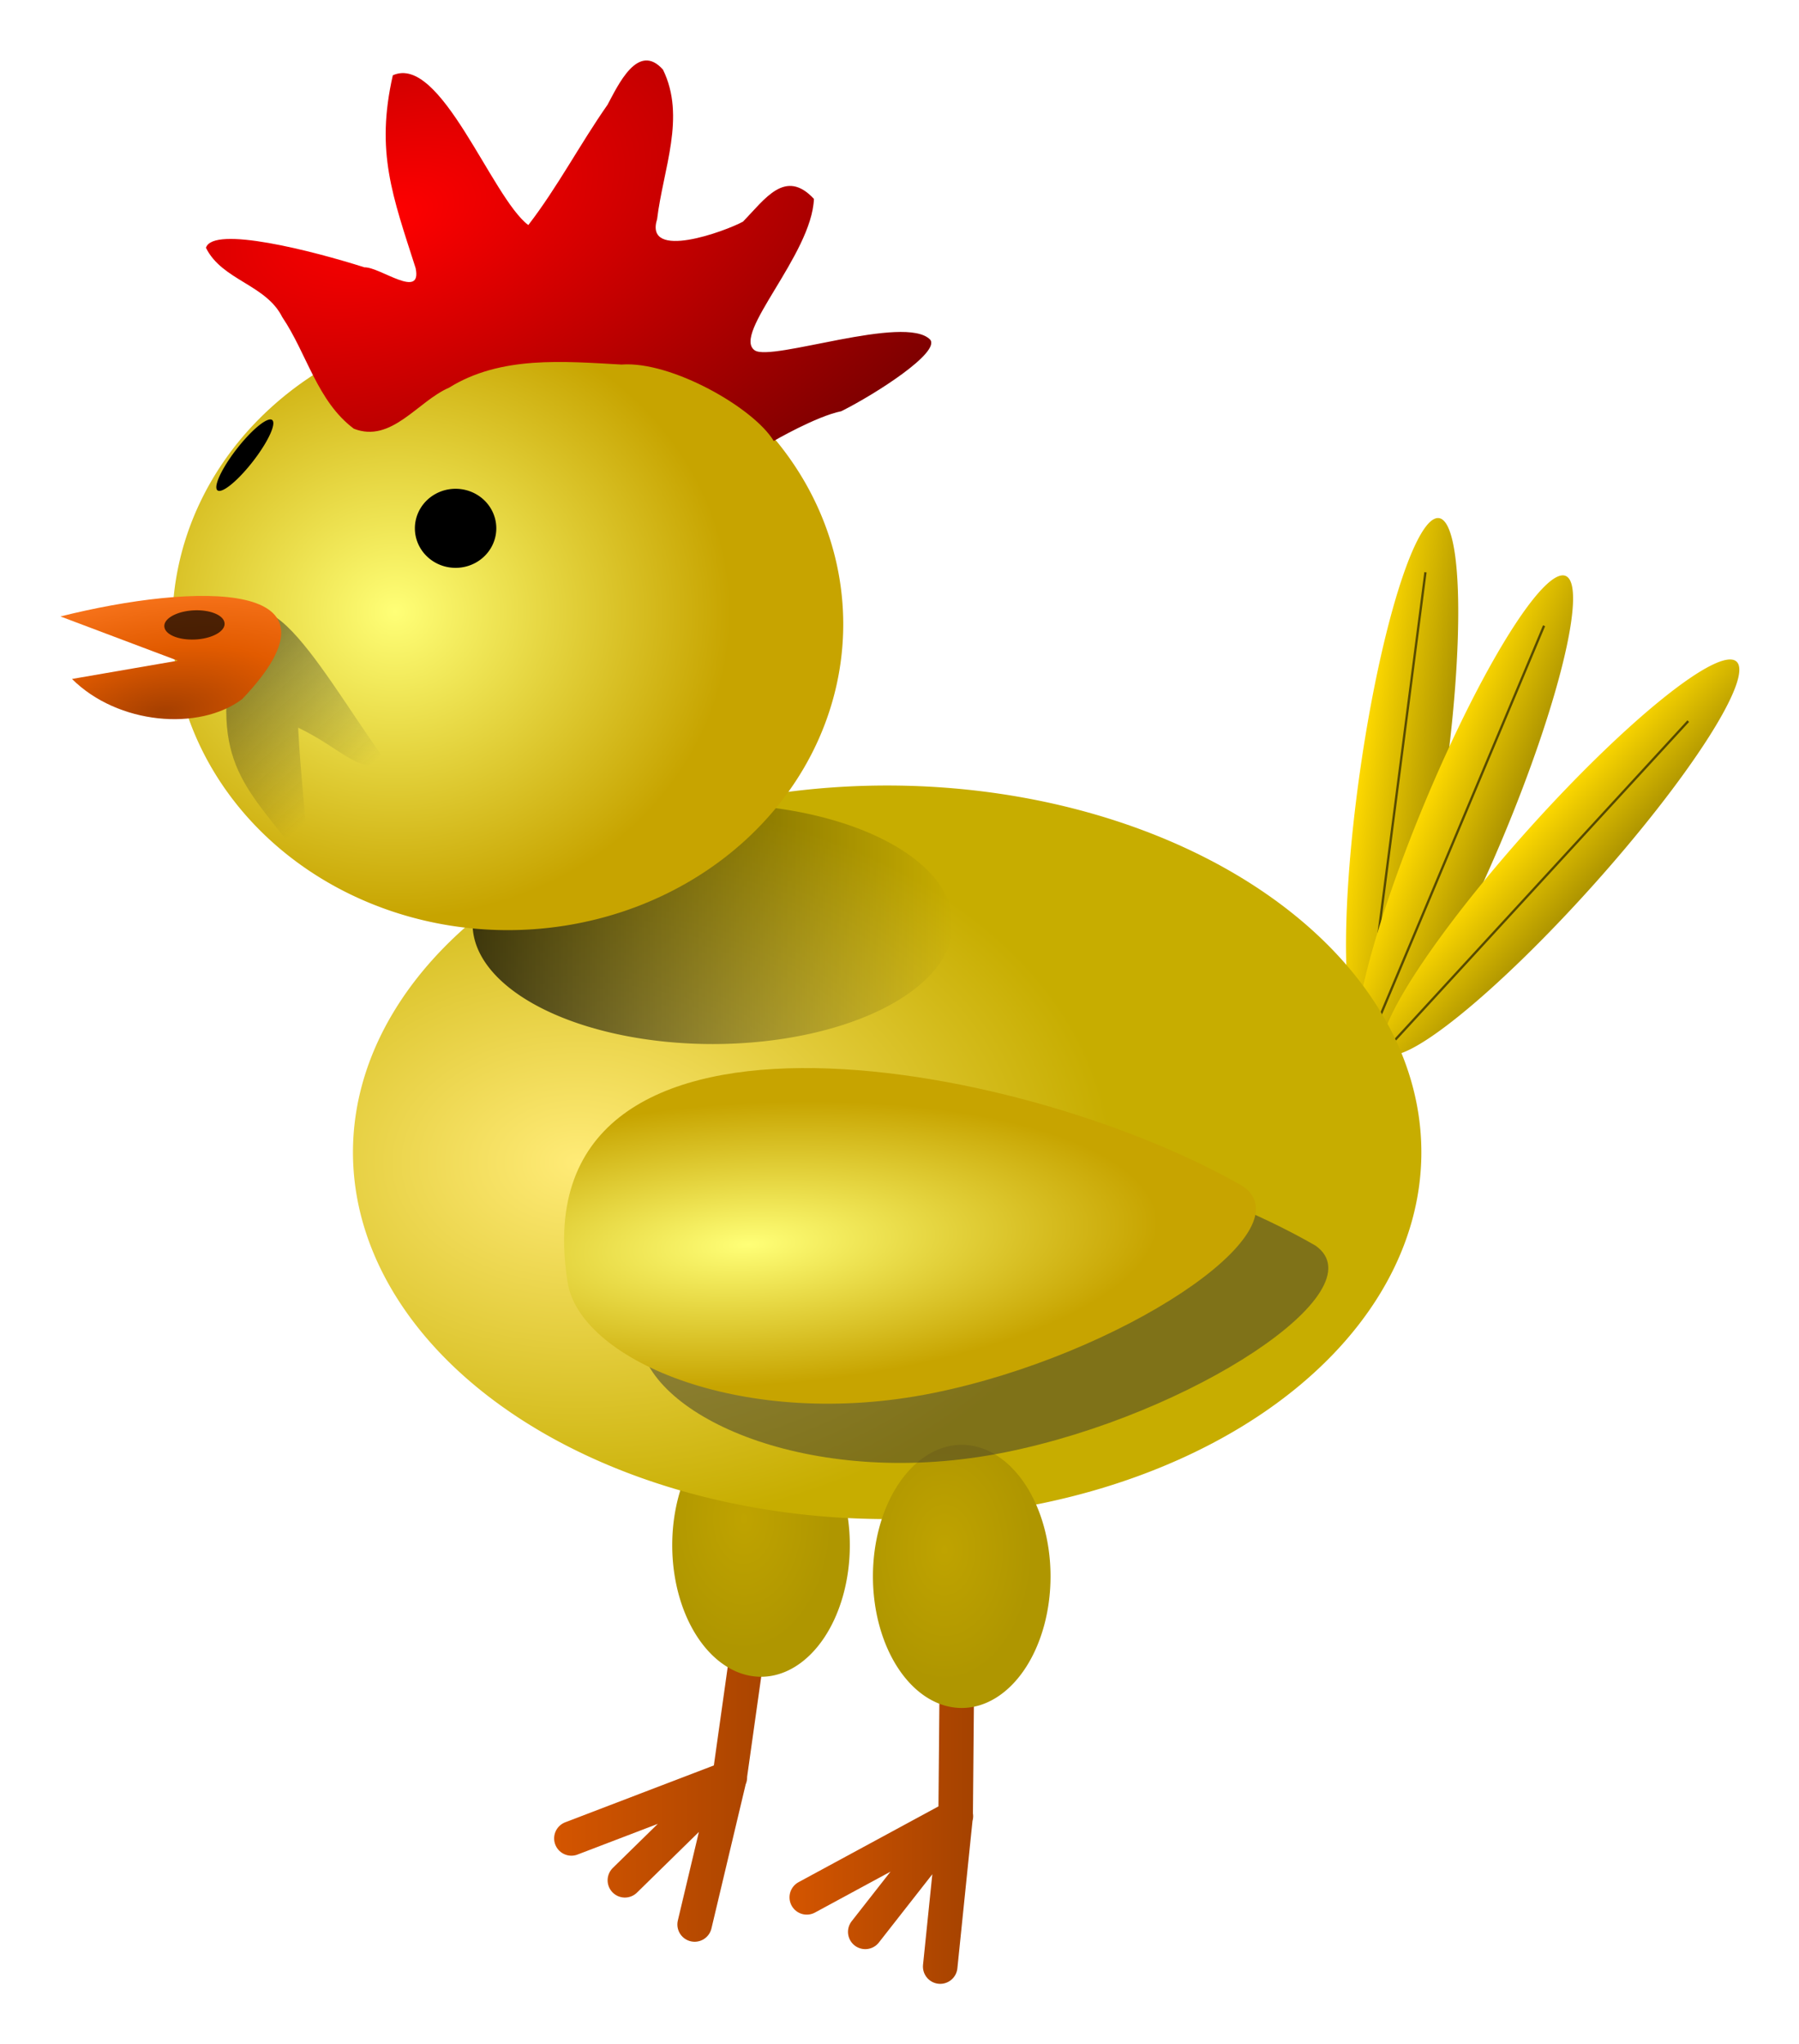 <?xml version="1.0" encoding="UTF-8"?>
<svg version="1.1" viewBox="0 0 297.74 338.22" xmlns="http://www.w3.org/2000/svg" xmlns:xlink="http://www.w3.org/1999/xlink">
<defs>
<linearGradient id="c">
<stop stop-color="#d45500" offset="0"/>
<stop stop-color="#a44200" offset="1"/>
</linearGradient>
<linearGradient id="d">
<stop stop-color="#ff7" offset="0"/>
<stop stop-color="#c7a400" offset="1"/>
</linearGradient>
<filter id="t" x="-.187" y="-.825" width="1.374" height="2.651" color-interpolation-filters="sRGB">
<feGaussianBlur stdDeviation="14.245"/>
</filter>
<filter id="s" x="-.167" y="-.344" width="1.334" height="1.688" color-interpolation-filters="sRGB">
<feGaussianBlur stdDeviation="20.895"/>
</filter>
<filter id="r" x="-.043" y="-.149" width="1.086" height="1.297" color-interpolation-filters="sRGB">
<feGaussianBlur stdDeviation="0.762"/>
</filter>
<filter id="q" color-interpolation-filters="sRGB">
<feGaussianBlur stdDeviation="2.218"/>
</filter>
<filter id="p" color-interpolation-filters="sRGB">
<feGaussianBlur stdDeviation="2.218"/>
</filter>
<filter id="o" x="-.251" y="-.033" width="1.502" height="1.065" color-interpolation-filters="sRGB">
<feGaussianBlur stdDeviation="2.218"/>
</filter>
<filter id="n" x="-.136" y="-.097" width="1.272" height="1.195" color-interpolation-filters="sRGB">
<feGaussianBlur stdDeviation="6.034"/>
</filter>
<linearGradient id="a" x1="630.43" x2="669.57" y1="363.79" y2="363.79" gradientUnits="userSpaceOnUse">
<stop stop-color="#ffda00" offset="0"/>
<stop stop-color="#ab9200" offset="1"/>
</linearGradient>
<linearGradient id="m" x1="280.12" x2="384.01" y1="783.55" y2="783.55" gradientUnits="userSpaceOnUse" xlink:href="#c"/>
<radialGradient id="b" cx="467.14" cy="733.51" r="51.429" gradientTransform="matrix(1 0 0 1.111 0 -82.643)" gradientUnits="userSpaceOnUse">
<stop stop-color="#bfa300" offset="0"/>
<stop stop-color="#af9600" offset="1"/>
</radialGradient>
<radialGradient id="i" cx="358.52" cy="683.01" r="210" gradientTransform="matrix(1 0 0 .643 0 241.92)" gradientUnits="userSpaceOnUse">
<stop stop-color="#ffeb77" offset="0"/>
<stop stop-color="#c7ad00" offset="1"/>
</radialGradient>
<linearGradient id="l" x1="382.36" x2="463.31" y1="800.41" y2="800.41" gradientUnits="userSpaceOnUse" xlink:href="#c"/>
<linearGradient id="k" x1="271.43" x2="454.29" y1="481.65" y2="481.65" gradientUnits="userSpaceOnUse">
<stop stop-opacity=".718" offset="0"/>
<stop stop-opacity="0" offset="1"/>
</linearGradient>
<radialGradient id="h" cx="211.05" cy="316.41" r="145.71" gradientTransform="matrix(1 0 0 .912 0 28.444)" gradientUnits="userSpaceOnUse" xlink:href="#d"/>
<radialGradient id="g" cx="206.97" cy="71.658" r="157.53" gradientTransform="matrix(1.839 -.568 .317 1.027 -195.6 189.21)" gradientUnits="userSpaceOnUse">
<stop stop-color="#f00" offset="0"/>
<stop stop-color="#800000" offset="1"/>
</radialGradient>
<linearGradient id="j" x1="153.82" x2="264.9" y1="329.92" y2="404.67" gradientTransform="matrix(.763 0 0 1 52.511 -10.102)" gradientUnits="userSpaceOnUse">
<stop stop-color="#1a1a1a" stop-opacity=".481" offset="0"/>
<stop stop-color="#1a1a1a" stop-opacity="0" offset="1"/>
</linearGradient>
<radialGradient id="f" cx="126.42" cy="376.6" r="80.57" gradientTransform="matrix(1.608 -.235 .108 .74 -133.74 111.86)" gradientUnits="userSpaceOnUse">
<stop stop-color="#a53f00" offset="0"/>
<stop stop-color="#e25b00" offset=".461"/>
<stop stop-color="#ff7c25" offset="1"/>
</radialGradient>
<radialGradient id="e" cx="408.87" cy="526.36" r="127.14" gradientTransform="matrix(1.4 -.084 .029 .482 -223.31 372.38)" gradientUnits="userSpaceOnUse" xlink:href="#d"/>
</defs>
<g transform="translate(-55.672 -67.51)">
<g transform="matrix(.381 0 0 .381 40.655 47.984)">
<path transform="matrix(.99 .14 -.14 .99 55.918 -61.722)" d="m668.57 363.79a18.571 114.29 0 1 1-37.143 0 18.571 114.29 0 1 1 37.143 0z" color="#000000" fill="url(#a)"/>
<path d="m658.62 299.8-21.213 163.37" fill="none" filter="url(#o)" stroke="#000" stroke-opacity=".591" stroke-width="1px"/>
<path transform="matrix(.923 .385 -.385 .923 215.63 -179.15)" d="m668.57 363.79a18.571 114.29 0 1 1-37.143 0 18.571 114.29 0 1 1 37.143 0z" color="#000000" fill="url(#a)"/>
<path transform="matrix(.744 .668 -.668 .744 476.79 -281.25)" d="m668.57 363.79a18.571 114.29 0 1 1-37.143 0 18.571 114.29 0 1 1 37.143 0z" color="#000000" fill="url(#a)"/>
<path d="m772.77 364.45-127.28 138.39" fill="none" filter="url(#q)" stroke="#000" stroke-opacity=".591" stroke-width="1px"/>
<path d="m710.14 323.03-71.72 170.72" fill="none" filter="url(#p)" stroke="#000" stroke-opacity=".591" stroke-width="1px"/>
<path d="m341.16 887.09 15.152-63.762m-45.457 44.569 45.602-44.681m20.058-143.21-20.203 143.44-68.69 26.264" fill="none" stroke="url(#m)" stroke-linecap="round" stroke-linejoin="round" stroke-width="15"/>
<path transform="matrix(.75 0 0 1 12.143 -21.429)" d="m528.57 743.79a51.429 57.143 0 1 1-102.86 0 51.429 57.143 0 1 1 102.86 0z" color="#000000" fill="url(#b)"/>
<path transform="matrix(1.105 0 0 1.18 -105.61 -247.57)" d="m690 677.36a210 135 0 1 1-420 0 210 135 0 1 1 420 0z" color="#000000" fill="url(#i)"/>
<path d="m447.83 905.37 6.689-65.196m-39.242 50.128 39.371-50.258m1.169-144.6-1.282 144.85-64.668 35.017" fill="none" stroke="url(#l)" stroke-linecap="round" stroke-linejoin="round" stroke-width="15"/>
<path transform="matrix(.75 0 0 1 99.328 -7.878)" d="m528.57 743.79a51.429 57.143 0 1 1-102.86 0 51.429 57.143 0 1 1 102.86 0z" color="#000000" fill="url(#b)"/>
<path transform="matrix(1.141 0 0 2.517 -64.996 -759.75)" d="m454.29 481.65a91.429 20.714 0 1 1-182.86 0 91.429 20.714 0 1 1 182.86 0z" color="#000000" fill="url(#k)" filter="url(#t)"/>
<path d="m405.71 322.36a145.71 132.86 0 1 1-291.43 0 145.71 132.86 0 1 1 291.43 0z" color="#000000" fill="url(#h)"/>
<path d="m210.05 83.955c-7.552 33.27-0.134 52.388 9.908 83.747 2.894 13.925-15.514-0.566-22.24-0.343-22.06-7.035-65.831-18.317-68.838-8.483 6.993 14.145 26.05 15.889 33.149 30.109 10.713 15.865 15.186 36.587 31.107 48.472 16.35 6.386 27.761-11.99 41.332-17.821 22.422-13.968 49.796-11.439 74.924-10.051 21.571-1.66 57.488 18.801 66.122 33.192 0 0 18.516-10.745 29.365-12.929 15.045-7.529 43.032-25.53 38.597-31.08-10.764-11.188-68.988 9.673-76.22 4.639-10.054-6.999 24.797-41.544 25.719-65.781-12.439-13.358-21.194 0.021-30.814 9.883-7.449 4.096-43.056 17.245-37.302-1.104 2.646-21.857 12.585-44.407 2.54-64.922-10.87-12.208-19.52 6.847-24.09 15.285-11.94 17.054-21.66 35.684-34.4 52.234-15.92-11.95-38.07-74.5-58.86-65.045z" color="#000000" fill="url(#g)"/>
<path transform="matrix(.615 .271 -.311 .689 151.06 56.342)" d="m156.36 343.97c18.223 66.574 48.144 66.686 102.29 95.192-11.347-20.408-30.067-47.764-44.066-72.266 32.245 1.021 43.293 9.671 65.163-0.404-55.002-26.951-141.99-90.482-123.38-22.522z" color="#000000" fill="url(#j)" filter="url(#n)"/>
<path d="m144.62 354.88c-18.762 14.094-54.047 11.045-73.93-8.745l45.96-7.94-50.978-19.21c58.668-14.7 128.73-16.42 78.948 35.89z" color="#000000" fill="url(#f)"/>
<path transform="matrix(1.167 0 0 1.259 -14.947 -63.036)" d="m231.32 273.03a15.152 13.637 0 1 1-30.305 0 15.152 13.637 0 1 1 30.305 0z" color="#000000"/>
<path transform="matrix(.231 .18 -.871 1.12 333.64 -95.762)" d="m231.32 273.03a15.152 13.637 0 1 1-30.305 0 15.152 13.637 0 1 1 30.305 0z" color="#000000"/>
<path d="m610.89 592.27c27.715 19.567-53.739 73.455-134.96 89.776-81.22 16.32-151.61-13.68-158.3-46.94-23.54-138.03 195.81-99.03 293.26-42.84z" color="#000000" fill="#333" fill-opacity=".484" filter="url(#s)"/>
<path d="m579.46 566.55c27.715 19.567-53.739 73.455-134.96 89.776-81.22 16.32-151.61-13.68-158.3-46.94-23.54-138.02 195.81-99.03 293.26-42.84z" color="#000000" fill="url(#e)"/>
<path transform="matrix(.607 -.054 .242 1.087 -18.988 -21.179)" d="m128.57 321.65a21.429 5.714 0 1 1-42.857 0 21.429 5.714 0 1 1 42.857 0z" color="#000000" fill-opacity=".68" filter="url(#r)"/>
</g>
</g>
</svg>
